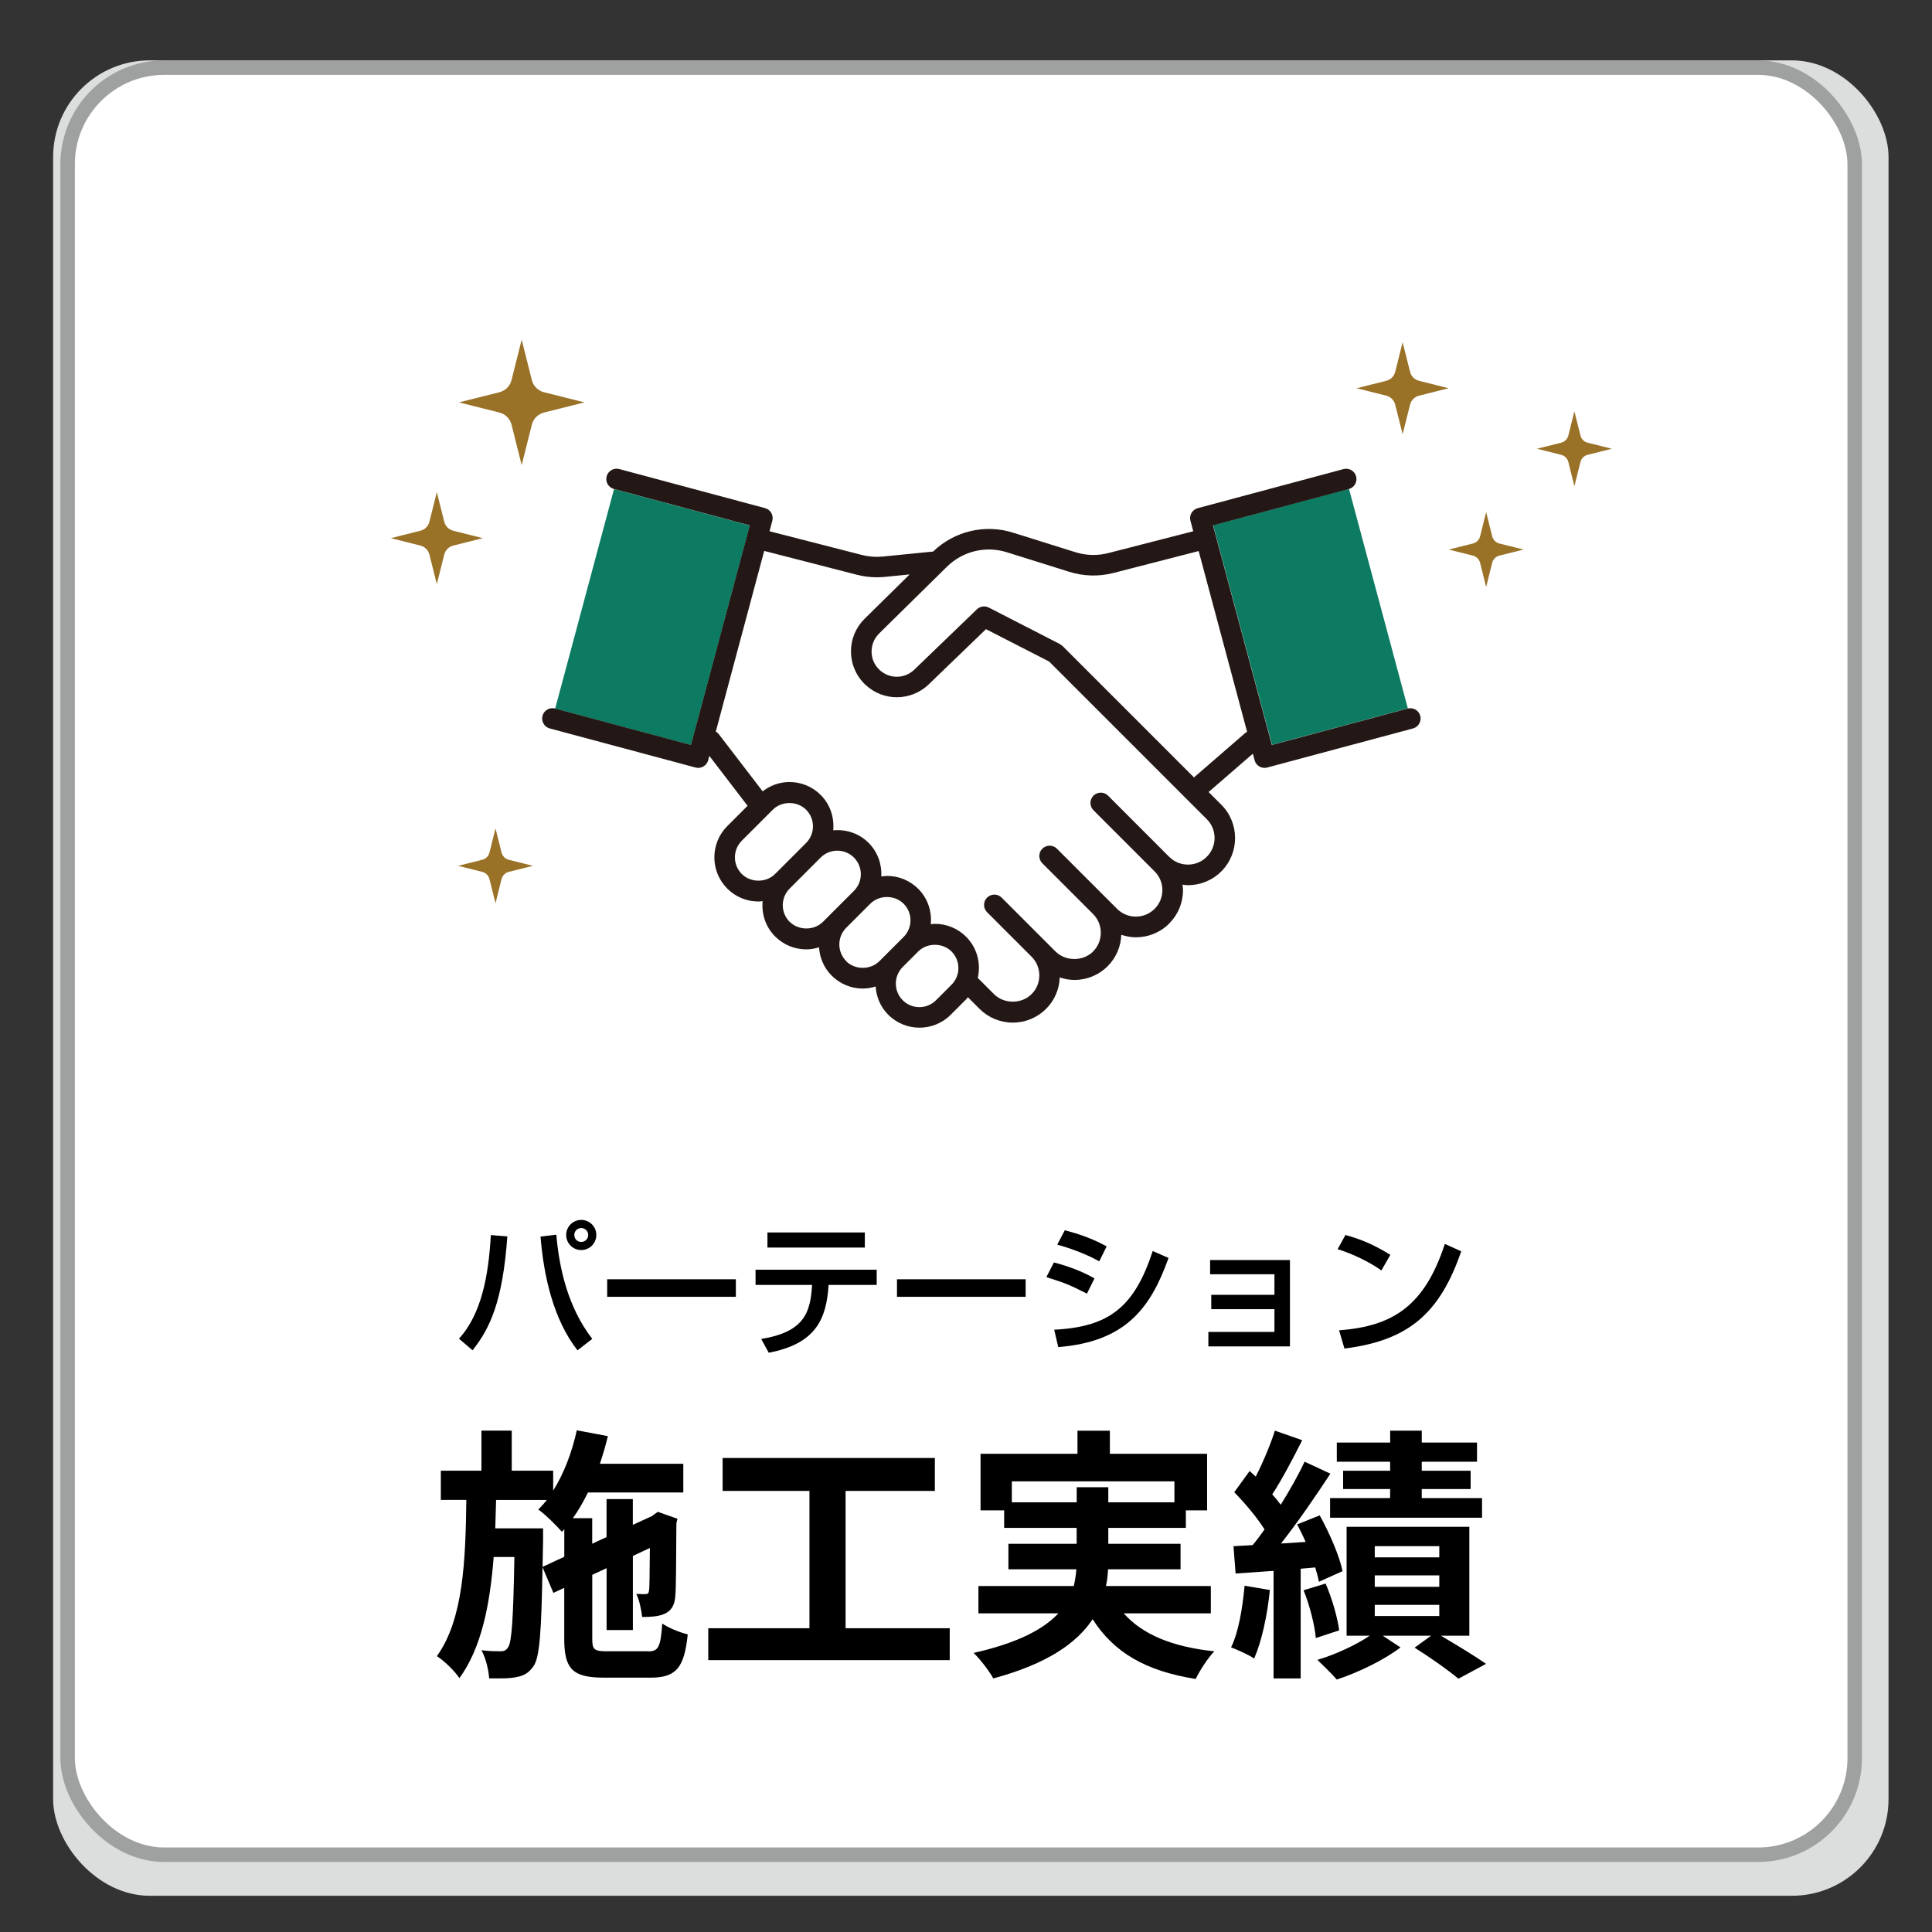 <svg viewBox="0 0 400 400" xmlns="http://www.w3.org/2000/svg"><rect x="0" y="0" width="400" height="400" fill="#333333" stroke="none"/><path d="m0 0h400v400h-400z" fill="none"/><rect fill="#dcdddd" height="380" rx="20" width="380" x="11" y="12.5"/><rect fill="#fff" height="370" rx="20" stroke="#9fa0a0" stroke-miterlimit="10" stroke-width="3" width="370" x="14" y="14"/><path d="m111.53 113.18h47.06v29.11h-47.06z" fill="#0c7b62" transform="matrix(.259 -.966 .966 .259 -23.28 225.14)"/><path d="m256.73 104.21h29.11v47.06h-29.11z" fill="#0c7b62" transform="matrix(.966 -.259 .259 .966 -23.82 74.57)"/><path d="m294.05 148.21c-.3-1.14-1.48-1.81-2.61-1.51l-28.12 7.54-12.18-45.46 28.12-7.53c1.14-.31 1.81-1.48 1.51-2.62s-1.48-1.81-2.61-1.51l-30.18 8.09c-.55.15-1.01.5-1.3.99-.28.49-.36 1.07-.21 1.62l.58 2.17-17.6 4.52c-2.24.58-4.59.51-6.79-.18l-12.93-4.05c-5.84-1.83-12.15-.32-16.54 3.91l-10.44 1.04c-1.45.14-2.9.03-4.3-.33l-19.13-4.91.58-2.17c.31-1.14-.37-2.31-1.51-2.62l-30.18-8.09c-1.13-.3-2.31.37-2.61 1.51-.31 1.14.37 2.31 1.51 2.62l28.12 7.53-12.18 45.46-28.12-7.54c-1.13-.3-2.31.37-2.61 1.51-.31 1.14.37 2.31 1.51 2.62l30.18 8.09c.18.05.37.07.55.07.37 0 .74-.1 1.07-.29.49-.28.85-.75.99-1.3l.24-.89 7.92 10.33-1 1-3.21 3.21c-3.56 3.56-3.56 9.36 0 12.93l.04.04c1.72 1.7 4 2.64 6.43 2.64.29 0 .57-.06.85-.08-.24 2.62.59 5.31 2.59 7.31l.04.04c1.72 1.7 4 2.64 6.43 2.64.91 0 1.78-.17 2.62-.43.14 2.13.99 4.23 2.62 5.86l.04.04c1.72 1.7 4 2.64 6.43 2.64.91 0 1.78-.17 2.63-.43.14 2.14.99 4.23 2.62 5.86 1.78 1.78 4.12 2.67 6.46 2.67s4.68-.89 6.46-2.67l3.21-3.21c.14-.14.23-.29.35-.43l2.4 2.4c1.84 1.84 4.29 2.86 6.9 2.86s5.06-1.02 6.9-2.86c1.75-1.74 2.72-4.04 2.82-6.49.97.31 1.97.52 3.02.52 2.61 0 5.06-1.01 6.91-2.86 1.8-1.8 2.72-4.13 2.81-6.49.98.32 2 .52 3.02.52 2.5 0 5-.95 6.9-2.85.02-.02.04-.04.05-.06 1.81-1.84 2.81-4.27 2.81-6.85 0-.39-.07-.76-.11-1.14.38.04.75.11 1.13.11 2.5 0 5-.95 6.91-2.86 3.8-3.81 3.8-10 0-13.8l-2.63-2.63 9.16-7.94.36 1.36c.26.95 1.12 1.58 2.06 1.58.18 0 .37-.02.55-.07l30.18-8.09c1.14-.31 1.81-1.48 1.51-2.62zm-140.47 32.74s-.02-.02-.03-.03c-1.87-1.9-1.86-4.97.03-6.86l3.21-3.21 3.21-3.21c1.84-1.84 5.05-1.84 6.89 0l.03.03c1.87 1.9 1.86 4.97-.03 6.86l-3.21 3.21-3.21 3.21c-1.84 1.84-5.05 1.84-6.89 0zm9.91 9.91s-.02-.02-.03-.03c-1.87-1.9-1.86-4.97.03-6.86l3.21-3.21 3.21-3.21c1.9-1.9 4.99-1.9 6.89 0s1.9 4.99 0 6.89l-1.41 1.41-1.41 1.41-.38.38-3.21 3.21c-1.84 1.84-5.05 1.84-6.89 0zm11.71 8.12s-.02-.02-.03-.03c-1.87-1.9-1.86-4.97.03-6.86l1.41-1.41.38-.38 1.41-1.41 1.41-1.41.38-.38c1.84-1.84 5.04-1.84 6.89 0 1.9 1.9 1.9 4.99 0 6.89l-1.8 1.8-3.21 3.21c-1.84 1.84-5.05 1.84-6.89 0zm18.59 8.11c-1.9 1.9-4.99 1.9-6.89 0s-1.9-4.99 0-6.89l3.21-3.21c1.84-1.84 5.05-1.84 6.89 0l.03.03c1.87 1.9 1.86 4.97-.03 6.86zm56.05-29.69c-2.14 2.14-5.62 2.14-7.77 0l-12.66-12.67c-.83-.83-2.18-.83-3.02 0-.83.83-.83 2.18 0 3.02l9.17 9.17s0 0 0 0l3.49 3.49c1.04 1.04 1.61 2.42 1.61 3.88s-.57 2.84-1.61 3.88c-.02.01-.03.03-.04.04-2.15 2.1-5.6 2.08-7.73-.04l-1.95-1.95s0 0 0 0l-10.51-10.51c-.83-.83-2.18-.83-3.02 0-.83.83-.83 2.19 0 3.02l8.97 8.97s0 0 0 0l1.54 1.54c2.14 2.14 2.13 5.62 0 7.76-2.07 2.07-5.69 2.07-7.77 0l-3.49-3.49s0 0 0 0l-7.67-7.67c-.83-.83-2.18-.83-3.02 0-.83.83-.83 2.18 0 3.02l9.21 9.21c1.04 1.04 1.61 2.42 1.61 3.88s-.57 2.85-1.61 3.88c-2.08 2.07-5.69 2.07-7.77 0l-3.36-3.36c.68-2.97-.11-6.21-2.41-8.52-.01-.01-.03-.02-.04-.04-1.72-1.7-4-2.64-6.43-2.64-.29 0-.57.06-.85.08.24-2.62-.59-5.32-2.59-7.32-1.73-1.73-4.02-2.68-6.46-2.68-.41 0-.8.07-1.2.12.14-2.51-.72-5.06-2.63-6.97-2-2-4.7-2.84-7.32-2.59.24-2.62-.59-5.32-2.59-7.32-.01-.01-.02-.02-.04-.04-1.72-1.7-4-2.64-6.43-2.64-2.04 0-3.96.7-5.55 1.93l-9.08-11.84c-.17-.22-.38-.4-.62-.54l10.02-37.4 19.17 4.93c1.36.35 2.75.53 4.14.53.55 0 1.1-.03 1.65-.08l5.15-.51-9.31 9.17c-1.85 1.83-2.86 4.26-2.83 6.87.03 2.6 1.09 5.02 2.98 6.8.01.01.02.02.04.03 1.83 1.71 4.15 2.56 6.48 2.56s4.75-.89 6.58-2.66l11.87-11.44 13.08 6.71 29.15 29.15 3.49 3.49c2.14 2.14 2.14 5.62 0 7.77zm8.01-25.67-10.65 9.23-27.22-27.22c-.08-.08-.18-.12-.27-.18-.09-.07-.16-.16-.26-.21l-14.73-7.56c-.81-.42-1.8-.27-2.46.36l-12.97 12.5c-2.01 1.94-5.17 1.95-7.2.04 0 0-.02-.02-.03-.03-1.03-.98-1.6-2.3-1.61-3.72-.01-1.43.54-2.77 1.56-3.78l13.73-13.52s.06-.06.09-.09l.23-.22c3.27-3.22 8.02-4.37 12.4-2.99l12.93 4.05c2.97.93 6.12 1.01 9.13.24l17.65-4.54 10.03 37.43c-.11.06-.23.1-.33.19z" fill="#231815"/><g fill="#997127"><path d="m293.79 78.84 6.13 1.54-6.13 1.54c-.91.23-1.62.94-1.85 1.85l-1.54 6.13-1.54-6.13c-.23-.91-.94-1.62-1.85-1.85l-6.13-1.54 6.13-1.54c.91-.23 1.62-.94 1.85-1.85l1.54-6.13 1.54 6.13c.23.91.94 1.62 1.85 1.85z"/><path d="m310.44 112.53 5 1.25-5 1.25c-.74.19-1.32.76-1.5 1.5l-1.25 5-1.25-5c-.19-.74-.76-1.32-1.5-1.5l-5-1.25 5-1.25c.74-.19 1.32-.76 1.5-1.5l1.25-5 1.25 5c.19.74.76 1.32 1.5 1.5z"/><path d="m328.71 91.66 5 1.25-5 1.25c-.74.19-1.32.76-1.5 1.5l-1.25 5-1.25-5c-.19-.74-.76-1.32-1.5-1.5l-5-1.25 5-1.25c.74-.19 1.32-.76 1.5-1.5l1.25-5 1.25 5c.19.74.76 1.32 1.5 1.5z"/><path d="m105.34 178.01 5 1.25-5 1.25c-.74.19-1.32.76-1.5 1.5l-1.25 5-1.25-5c-.19-.74-.76-1.32-1.5-1.5l-5-1.25 5-1.25c.74-.19 1.32-.76 1.5-1.5l1.25-5 1.25 5c.19.74.76 1.32 1.5 1.5z"/><path d="m87.05 109.88-6.13 1.54 6.13 1.54c.91.23 1.62.94 1.85 1.85l1.54 6.13 1.54-6.13c.23-.91.94-1.62 1.85-1.85l6.13-1.54-6.13-1.54c-.91-.23-1.62-.94-1.85-1.85l-1.54-6.13-1.54 6.13c-.23.91-.94 1.62-1.85 1.85z"/><path d="m103.39 81.21-8.37 2.1 8.37 2.1c1.24.31 2.21 1.28 2.52 2.52l2.1 8.37 2.1-8.37c.31-1.24 1.28-2.21 2.52-2.52l8.37-2.1-8.37-2.1c-1.24-.31-2.21-1.28-2.52-2.52l-2.1-8.37-2.1 8.37c-.31 1.24-1.28 2.21-2.52 2.52z"/></g><path d="m95.02 277.16c4.68-5.07 6.15-13.2 6.6-21.45l3.42.27c-.96 13.62-3.69 19.17-7.2 23.58zm20.16-21.53c.6 6.93 2.37 15 7.44 21.57l-3.06 2.37c-4.95-6.33-6.99-15.3-7.65-23.55zm8.28.06c0 1.74-1.41 3.12-3.12 3.12s-3.12-1.38-3.12-3.12 1.41-3.12 3.12-3.12 3.12 1.38 3.12 3.12zm-4.56 0c0 .81.63 1.44 1.44 1.44s1.44-.63 1.44-1.44-.66-1.44-1.44-1.44-1.44.63-1.44 1.44z"/><path d="m152.35 264.86v3.63h-26.64v-3.63z"/><path d="m181.51 262.88v3.15h-9.96c-.45 7.2-2.73 12.18-12.39 14.04l-1.56-2.85c9-1.47 10.2-5.55 10.53-11.19h-11.7v-3.15zm-2.46-7.71v3.12h-20.16v-3.12z"/><path d="m212.35 264.86v3.63h-26.64v-3.63z"/><path d="m225.04 267.83c-3.93-1.95-4.02-2.01-8.4-3.42l1.56-3.03c1.44.36 5.16 1.41 8.4 3.3zm-6.78 7.47c11.31-.57 16.59-4.62 20.4-16.29l3.27 1.44c-3.66 10.26-8.79 17.34-22.83 18.45zm9.33-14.16c-3.66-2.04-7.74-3.18-8.7-3.45l1.56-2.97c1.02.27 4.86 1.2 8.67 3.33z"/><path d="m267.07 260.88v17.88h-16.89v-3h13.68v-4.71h-13.08v-2.97h13.08v-4.26h-13.32v-2.94z"/><path d="m286 263.04c-2.25-1.65-5.97-3.48-9.06-4.41l1.62-2.94c2.64.75 5.25 1.62 9.3 4.11zm-8.76 12.38c11.22-.81 17.73-5.13 21.9-17.88l3.39 1.53c-4.41 12.81-10.89 18.48-24.18 20.13z"/><path d="m134.2 341.9c2.14 0 2.58-.94 2.91-5.77 1.32.93 3.68 1.87 5.28 2.25-.71 6.87-2.36 8.96-7.7 8.96h-9.62c-6.49 0-8.25-1.76-8.25-8.03v-10.56l-2.25 1.04-2.25-5.33c-.22 13.47-.6 18.75-1.87 20.51-.99 1.43-2.03 1.98-3.52 2.25-1.38.33-3.46.27-5.66.27-.11-1.81-.71-4.23-1.59-5.83 1.71.22 3.24.22 3.96.22s1.15-.17 1.59-.88c.71-1.1 1.04-5.72 1.27-18.64h-4.29c-.77 9.9-2.53 18.81-7.09 25.08-1.04-1.54-3.08-3.52-4.67-4.56 5.44-7.53 5.94-19.63 6.1-32.34h-5.28v-6.05h8.41v-8.3h6.27v8.3h8.58v4.12c2.25-3.58 3.9-7.97 4.89-12.48l6.43 1.21c-.44 1.92-1.04 3.85-1.65 5.72h17.27v5.94h-19.74c-.94 1.92-1.98 3.74-3.13 5.33h4.01v5.28l2.97-1.38v-7.86h5.44v5.33l3.96-1.81.22-.17.99-.71 4.07 1.43-.22.88c-.06 7.81-.06 13.42-.22 15.07-.11 1.98-.88 3.19-2.36 3.79-1.32.55-3.08.6-4.51.6-.16-1.48-.6-3.57-1.21-4.78.66.05 1.43.05 1.87.05s.71-.11.77-.82c.11-.5.11-3.52.17-8.74l-3.52 1.65v15.34h-5.44v-12.81l-2.97 1.38v13.25c0 2.25.38 2.58 3.13 2.58h8.47zm-17.37-19.58v-5.72l-.49.55c-1.04-1.21-3.46-3.63-4.89-4.62.6-.61 1.21-1.26 1.76-1.98h-10.5c-.06 1.98-.11 3.96-.17 5.88h9.9v2.47l-.11 5.5 4.51-2.09z"/><path d="m196.63 337.11v6.6h-49.99v-6.6h20.95v-28.43h-17.98v-6.82h43.94v6.82h-18.48v28.43z"/><path d="m232.66 334.03c3.9 4.4 10.06 6.93 18.75 7.86-1.32 1.37-3.02 3.96-3.85 5.72-10.45-1.65-16.99-5.55-21.34-12.37-3.25 4.89-9.35 9.24-20.57 12.26-.77-1.43-2.64-3.9-4.07-5.28 9.24-2.09 14.52-4.95 17.54-8.19h-16.55v-5.66h19.74c.28-1.16.44-2.31.55-3.46h-14.08v-5.28h14.13v-3.3h-15.01v-3.63h-4.89v-11.71h20.07v-4.78h6.71v4.78h20.13v11.71h-4.4v3.63h-16.06v3.3h14.96v5.28h-15.01c-.06 1.16-.17 2.31-.44 3.46h21.72v5.66h-18.04zm-9.74-22.99v-3.13h6.54v3.13h13.69v-4.34h-33.66v4.34h13.42z"/><path d="m262.91 329.19c-.5 5.22-1.71 10.67-3.25 14.19-1.1-.77-3.46-1.81-4.78-2.31 1.59-3.25 2.36-8.14 2.8-12.76l5.22.88zm6.38-4.4v22.71h-5.61v-22.27l-7.86.55-.44-5.66 3.96-.22c.83-.99 1.65-2.09 2.47-3.25-1.54-2.47-4.07-5.44-6.27-7.7l3.19-4.4c.38.39.83.77 1.26 1.16 1.54-3.02 3.08-6.71 3.96-9.51l5.66 1.98c-1.92 3.79-4.18 8.14-6.21 11.22.66.71 1.27 1.48 1.76 2.14 1.92-3.08 3.68-6.21 4.95-8.91l5.33 2.48c-3.02 4.62-6.76 10.06-10.23 14.46l5.11-.33c-.55-1.26-1.16-2.47-1.76-3.63l4.67-1.87c2.04 3.68 4.12 8.47 4.73 11.55l-4.89 2.2c-.16-.88-.44-1.87-.77-2.97l-3.02.27zm5.17 3.08c1.32 3.08 2.47 7.04 2.8 9.68l-4.84 1.59c-.22-2.69-1.26-6.76-2.53-9.9l4.56-1.38zm23.86 10.78c3.35 1.98 7.15 4.29 9.35 5.83l-5.72 3.08c-2.03-1.71-5.83-4.4-9.07-6.43l3.41-2.47h-10.01l3.68 2.42c-3.35 2.58-8.8 5.22-13.2 6.65-.99-1.16-2.8-2.92-4.01-4.07 3.74-1.1 8.08-3.13 10.83-5h-4.78v-22.55h25.41v22.55h-5.88zm-10.5-36.02h-11.05v-3.96h11.05v-2.47h6.54v2.47h11.44v3.96h-11.44v1.87h10.12v3.79h-10.12v1.87h12.48v4.07h-31.46v-4.07h12.43v-1.87h-9.73v-3.79h9.73v-1.87zm-3.19 19.8h13.36v-2.31h-13.36zm0 6.1h13.36v-2.37h-13.36zm0 6.05h13.36v-2.31h-13.36z"/></svg>